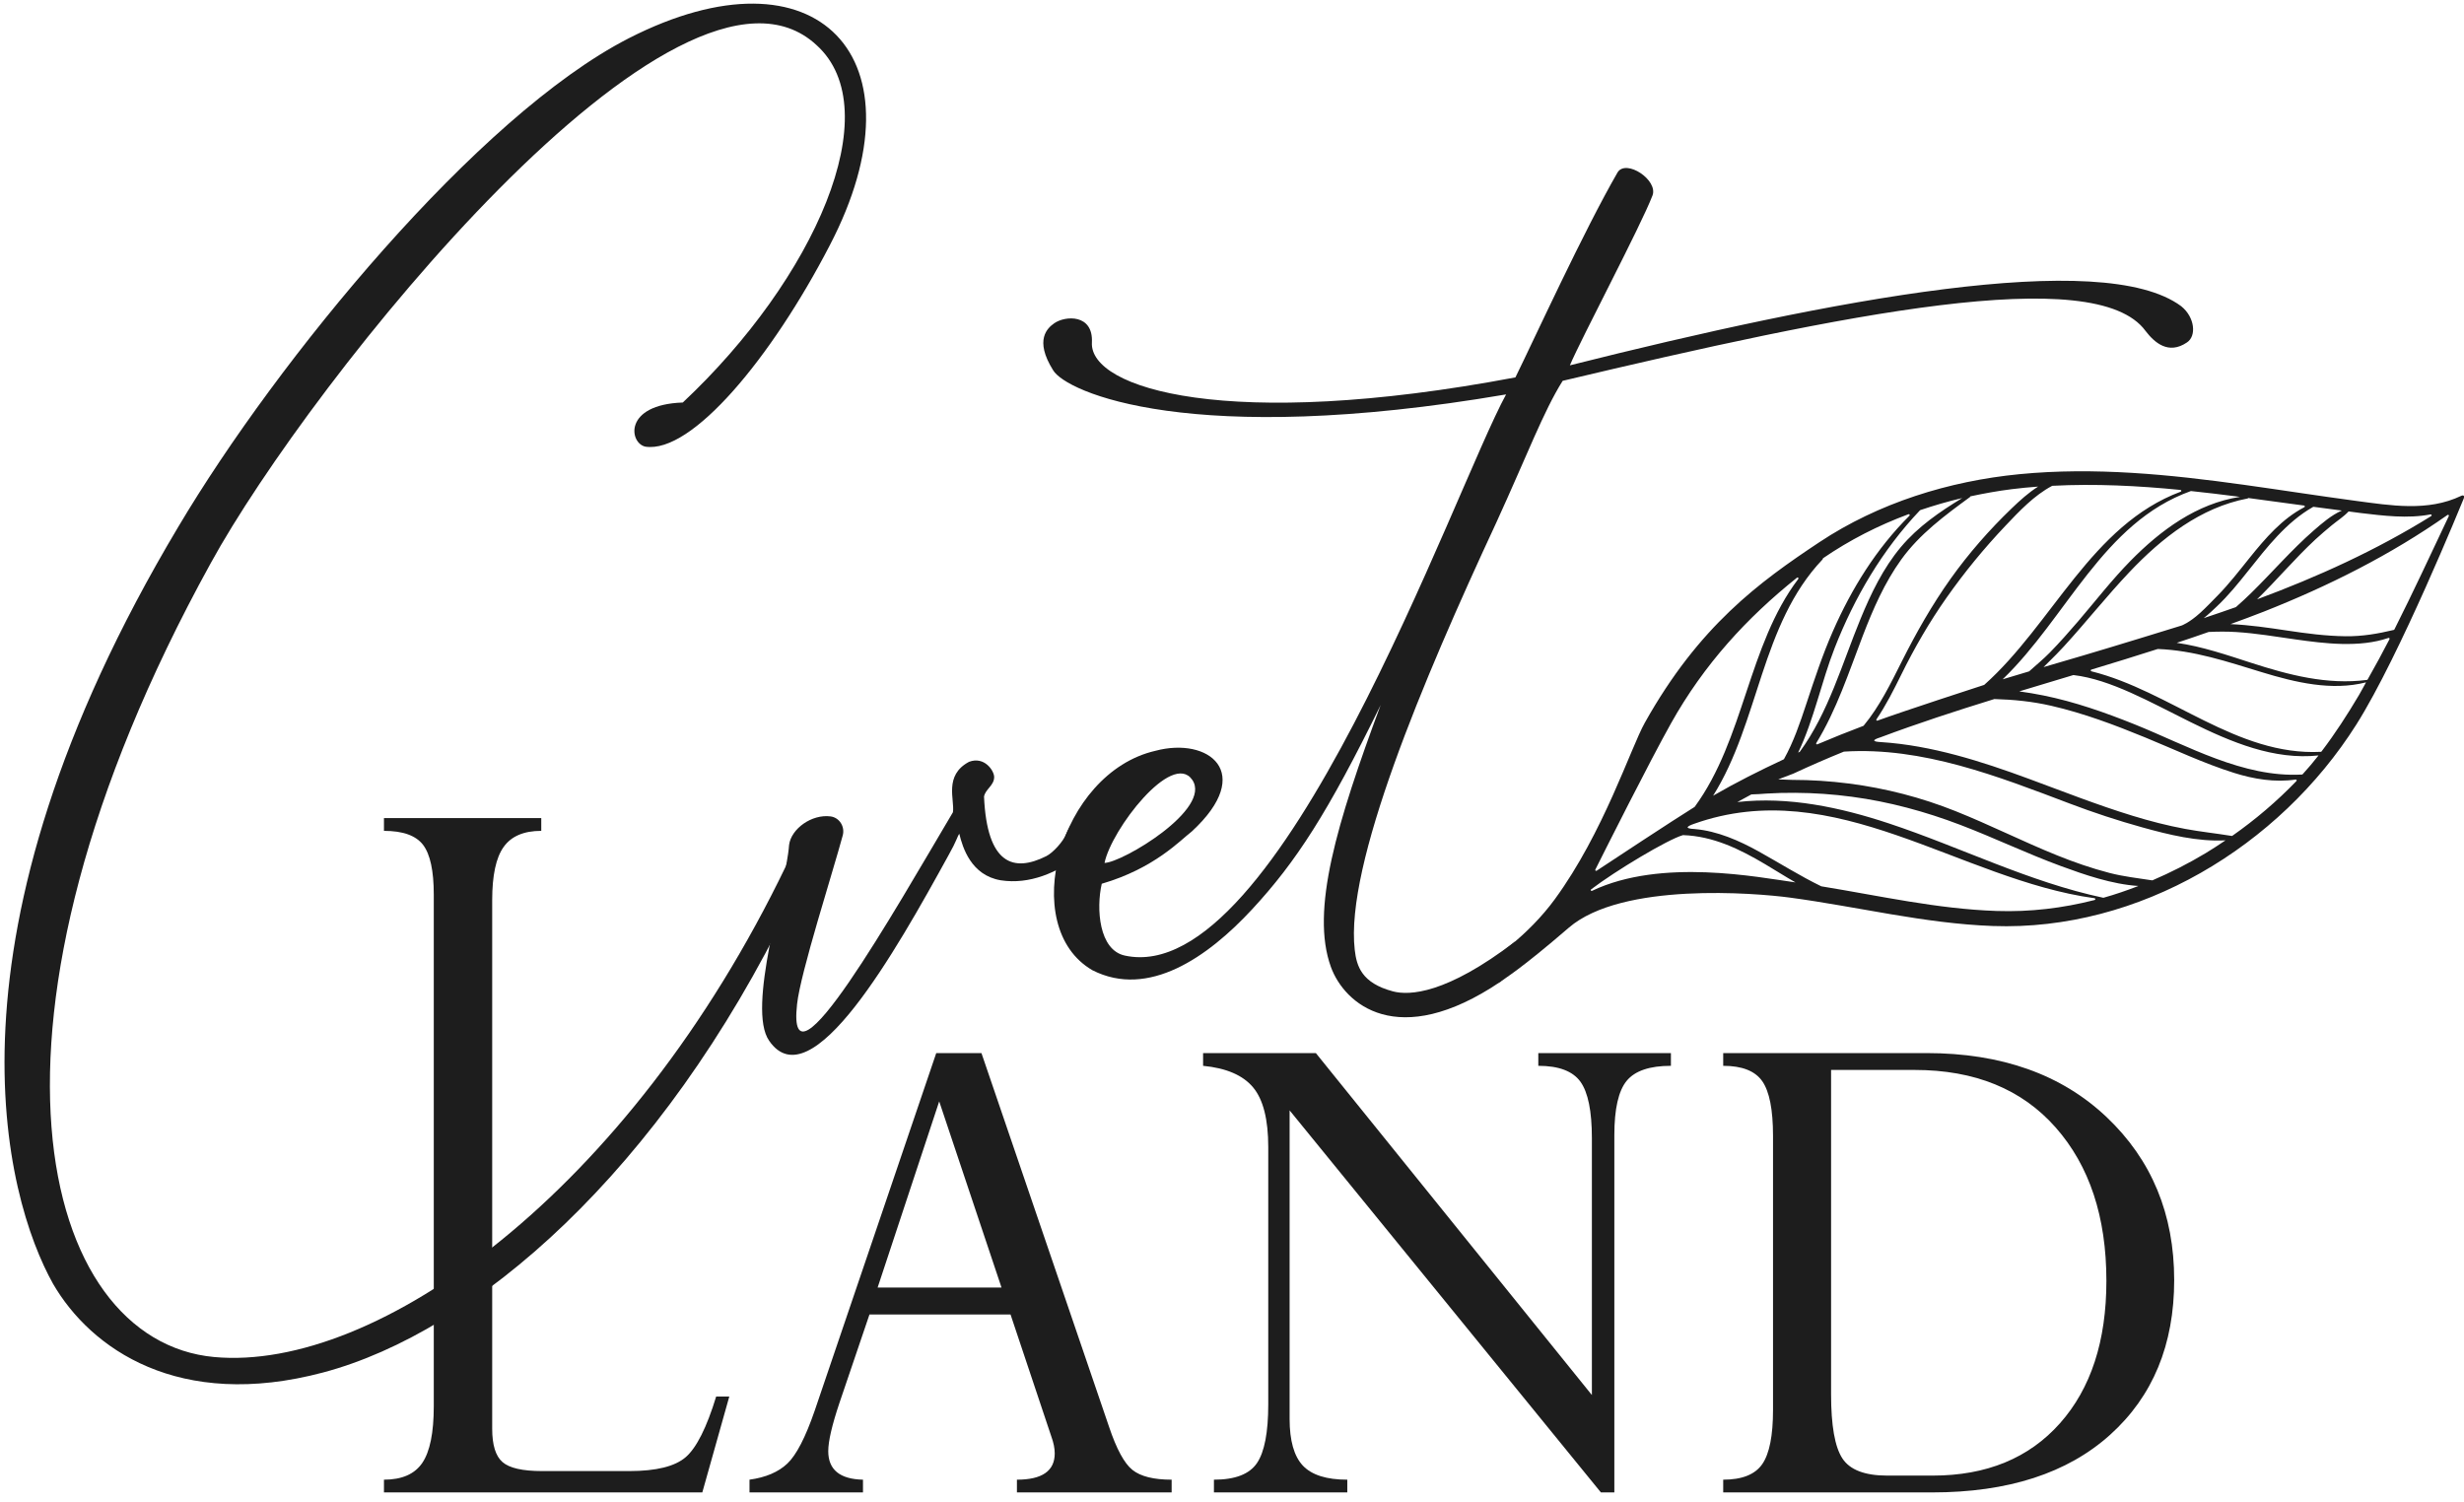 <svg width="105" height="64" viewBox="0 0 105 64" fill="none" xmlns="http://www.w3.org/2000/svg">
    <path
        d="M29.226 62.092C28.769 62.491 27.965 62.69 26.816 62.69H23.098C22.267 62.69 21.706 62.562 21.413 62.306C21.12 62.051 20.974 61.578 20.974 60.886V38.36C20.974 37.306 21.136 36.55 21.461 36.094C21.786 35.636 22.32 35.407 23.065 35.407V34.864H16.362V35.407C17.17 35.407 17.726 35.607 18.03 36.006C18.333 36.405 18.485 37.111 18.485 38.123V59.925C18.485 61.055 18.322 61.858 17.997 62.339C17.673 62.818 17.128 63.057 16.362 63.057V63.6H29.928L31.078 59.513H30.519C30.115 60.833 29.684 61.692 29.226 62.092Z"
        fill="#1D1D1D"/>
    <path
        d="M37.399 54.868L40.023 46.936L42.678 54.868H37.399ZM48.257 62.64C47.911 62.364 47.578 61.751 47.26 60.801L41.823 44.877H39.897L34.718 60.114C34.324 61.255 33.936 62.007 33.552 62.37C33.169 62.733 32.631 62.961 31.939 63.057V63.6H36.775V63.057C35.789 63.036 35.295 62.63 35.295 61.842C35.295 61.416 35.455 60.727 35.774 59.779L37.051 56.018H43.063L44.801 61.217C44.898 61.483 44.946 61.723 44.946 61.937C44.946 62.684 44.408 63.057 43.335 63.057V63.6H49.928V63.057C49.16 63.057 48.604 62.918 48.257 62.64Z"
        fill="#1D1D1D"/>
    <path
        d="M65.553 45.42C66.426 45.42 67.024 45.647 67.349 46.099C67.673 46.551 67.836 47.351 67.836 48.501V59.45L56.073 44.877H51.268V45.42C52.257 45.516 52.968 45.822 53.399 46.339C53.83 46.855 54.045 47.705 54.045 48.887V59.846C54.045 61.038 53.885 61.873 53.566 62.346C53.246 62.821 52.635 63.057 51.73 63.057V63.6H57.413V63.057C56.529 63.057 55.899 62.858 55.521 62.459C55.144 62.059 54.955 61.395 54.955 60.468V47.319L68.22 63.6H68.793V48.373C68.793 47.256 68.969 46.484 69.32 46.058C69.671 45.632 70.299 45.42 71.204 45.42V44.877H65.553V45.42Z"
        fill="#1D1D1D"/>
    <path
        d="M87.781 60.655C86.462 62.139 84.654 62.883 82.356 62.883H80.424C79.466 62.883 78.828 62.638 78.509 62.148C78.189 61.658 78.029 60.748 78.029 59.417V45.596H81.589C84.153 45.596 86.156 46.413 87.598 48.046C89.04 49.679 89.761 51.858 89.761 54.583C89.761 57.147 89.101 59.17 87.781 60.655ZM89.771 47.606C87.852 45.787 85.292 44.877 82.092 44.877H73.432V45.42C74.235 45.42 74.79 45.638 75.096 46.075C75.402 46.512 75.555 47.289 75.555 48.407V60.086C75.555 61.182 75.402 61.951 75.096 62.394C74.79 62.836 74.235 63.057 73.432 63.057V63.6H82.331C85.574 63.6 88.104 62.78 89.923 61.141C91.74 59.503 92.65 57.306 92.65 54.55C92.65 51.741 91.691 49.426 89.771 47.606Z"
        fill="#1D1D1D"/>
    <path
        d="M7.608 22.433C11.816 15.347 20.355 4.932 26.786 1.635C34.826 -2.475 39.525 2.462 35.356 10.461C32.882 15.237 29.487 19.338 27.5 19.034C26.814 18.886 26.557 17.241 29.096 17.153C34.711 11.889 37.883 4.708 34.794 1.921C28.949 -3.5 13.19 16.307 8.976 24.007C-1.855 43.661 1.672 57.145 9.129 57.83C16.028 58.464 26.772 50.863 33.501 36.886C33.605 36.225 35.212 36.113 33.694 38.51C28.142 49.971 20.248 56.763 13.775 58.487C7.613 60.127 3.867 57.475 2.262 54.712C0.213 51.048 -2.885 39.992 7.608 22.433Z"
        fill="#1D1D1D"/>
    <path
        d="M35.39 34.791C35.771 34.839 36.012 35.227 35.913 35.598C35.491 37.17 34.109 41.454 33.966 42.793C33.497 47 38.14 38.775 40.608 34.614C40.691 34.089 40.21 33.041 41.295 32.465C41.949 32.218 42.365 32.843 42.365 33.115C42.365 33.476 41.986 33.633 41.933 33.948C42.06 36.849 43.2 37.181 44.589 36.483C44.865 36.344 45.308 35.869 45.44 35.526C45.863 34.428 47.42 34.206 47.885 33.482C47.996 33.21 48.667 33.258 48.212 33.941C47.374 35.45 45.1 37.897 42.641 37.513C41.382 37.3 41.022 36.121 40.879 35.531C40.795 35.646 40.759 35.848 40.43 36.428C38.162 40.558 34.56 46.938 32.779 44.356C31.8 42.977 33.498 37.812 33.626 36.005C33.717 35.315 34.592 34.689 35.39 34.791Z"
        fill="#1D1D1D"/>
    <path
        d="M50.806 33.232C51.663 34.477 47.831 36.758 47.068 36.774C47.357 35.351 49.948 31.987 50.806 33.232ZM92.95 13.05C89.602 10.558 78.05 12.763 66.898 15.569C67.383 14.421 69.92 9.634 70.418 8.333C70.67 7.677 69.307 6.771 68.936 7.338C67.485 9.85 65.392 14.424 64.578 16.082C52.328 18.395 46.426 16.556 46.53 14.599C46.594 13.365 45.382 13.451 44.923 13.778C44.646 13.974 44.06 14.473 44.876 15.776C45.429 16.711 50.752 19.1 64.18 16.808C61.955 20.88 54.54 42.147 47.937 40.723C46.828 40.488 46.707 38.72 46.95 37.661C49.197 37.005 50.288 35.814 50.79 35.43C53.513 32.914 51.489 31.391 49.235 31.996C45.145 32.938 43.356 39.496 46.553 41.347C48.938 42.559 51.469 40.787 53.35 38.758C55.23 36.731 56.587 34.631 58.835 30.044C56.964 35.083 55.844 38.794 56.713 41.203C57.28 42.772 59.552 44.795 63.933 41.842C64.859 40.716 64.561 40.126 64.561 40.126C61.632 42.366 60.053 42.432 59.358 42.247C58.021 41.891 57.81 41.173 57.73 40.474C57.319 36.869 60.601 29.069 63.756 22.285C65.089 19.373 65.773 17.53 66.591 16.229C78.458 13.414 89.289 11.168 91.43 14.104C91.814 14.605 92.406 15.126 93.191 14.595C93.608 14.326 93.535 13.521 92.95 13.05Z"
        fill="#1D1D1D"/>
    <path
        d="M93.118 35.324C92.361 35.184 91.615 34.99 90.879 34.765C89.376 34.305 87.915 33.727 86.442 33.184C84.43 32.442 82.315 31.765 80.164 31.625C79.762 31.606 79.79 31.528 80.131 31.422C81.729 30.823 83.35 30.296 84.979 29.792C84.984 29.79 84.988 29.79 84.993 29.79C85.796 29.813 86.591 29.889 87.406 30.076C88.782 30.391 90.108 30.89 91.411 31.425C92.664 31.939 93.9 32.528 95.194 32.935C96.041 33.203 96.946 33.351 97.824 33.22C97.862 33.215 97.885 33.258 97.859 33.285C97.027 34.148 96.11 34.929 95.129 35.617C95.121 35.623 95.11 35.625 95.1 35.623C94.441 35.515 93.775 35.446 93.118 35.324ZM93.993 36.356C93.259 36.796 92.503 37.181 91.729 37.513C91.722 37.516 91.715 37.517 91.707 37.516C91.099 37.422 90.491 37.355 89.889 37.199C89.128 37.002 88.386 36.744 87.658 36.45C86.198 35.862 84.792 35.149 83.331 34.566C81.87 33.983 80.356 33.591 78.795 33.391C77.99 33.287 77.177 33.235 76.365 33.235C76.293 33.235 75.853 33.216 75.776 33.214C75.801 33.206 76.234 33.041 76.419 32.969L76.421 32.968C77.129 32.638 77.846 32.327 78.568 32.033C78.572 32.031 78.577 32.03 78.582 32.03C81.93 31.819 85.138 33.085 88.207 34.247C89.218 34.63 90.244 34.968 91.286 35.257C92.414 35.571 93.654 35.875 94.837 35.811C94.559 35.998 94.281 36.184 93.993 36.356ZM89.644 38.256C89.638 38.259 89.63 38.259 89.623 38.257C86.453 37.582 83.553 36.105 80.492 35.09C78.43 34.407 76.202 33.93 74.034 34.18C74.231 34.071 74.427 33.963 74.625 33.858C74.63 33.855 74.636 33.854 74.642 33.854C74.855 33.853 75.069 33.83 75.276 33.818C75.682 33.794 76.088 33.783 76.494 33.786C77.307 33.79 78.118 33.847 78.924 33.955C80.502 34.166 82.052 34.586 83.538 35.153C84.981 35.704 86.375 36.375 87.825 36.908C88.821 37.274 89.997 37.684 91.126 37.756C90.638 37.945 90.145 38.115 89.644 38.256ZM85.08 38.821C82.562 38.736 80.101 38.176 77.621 37.772C77.617 37.772 77.613 37.771 77.609 37.769C76.699 37.326 75.846 36.786 74.945 36.285C74.11 35.822 73.181 35.413 72.222 35.33C71.762 35.308 71.882 35.215 72.189 35.107C78.208 32.967 83.503 37.487 89.255 38.278C89.299 38.284 89.302 38.343 89.261 38.354C87.909 38.699 86.514 38.87 85.08 38.821ZM76.485 37.6C74.947 37.389 70.8 36.554 67.845 37.962C67.802 37.983 67.765 37.929 67.803 37.901C68.833 37.115 71.054 35.781 71.71 35.591C71.715 35.589 71.72 35.589 71.725 35.589C73.001 35.634 74.123 36.177 75.221 36.829C75.645 37.08 76.072 37.353 76.513 37.605C76.504 37.603 76.495 37.602 76.485 37.6ZM73.025 33.896C73.017 33.901 73.009 33.906 73.001 33.911C74.975 30.765 75.03 26.619 77.661 23.845C77.677 23.829 77.678 23.81 77.683 23.792C78.816 23.015 80.042 22.39 81.328 21.913C81.367 21.898 81.398 21.948 81.369 21.978C79.959 23.38 78.904 25.082 78.105 26.902C77.66 27.914 77.317 28.959 76.97 30.007C76.706 30.806 76.432 31.613 76.023 32.347C76.019 32.354 76.013 32.36 76.004 32.363C74.994 32.835 73.995 33.335 73.025 33.896ZM68.039 37.106C68.005 37.128 67.965 37.092 67.984 37.056C68.362 36.301 70.289 32.464 71.207 30.826C72.62 28.304 74.442 26.325 76.576 24.618C76.612 24.588 76.658 24.635 76.631 24.672C74.483 27.509 74.34 31.479 72.221 34.378C72.217 34.383 72.214 34.386 72.21 34.389C71.273 34.971 68.635 36.711 68.039 37.106ZM83.618 21.225C82.655 21.812 81.738 22.438 81.003 23.313C80.249 24.212 79.731 25.287 79.287 26.366C78.5 28.276 77.923 30.359 76.696 32.037C76.672 32.048 76.65 32.06 76.626 32.071C77.301 30.663 77.613 29.068 78.181 27.616C79.025 25.457 80.214 23.436 81.815 21.749C81.819 21.744 81.825 21.74 81.832 21.738C82.418 21.54 83.013 21.366 83.618 21.225ZM83.965 21.152C84.549 21.027 85.138 20.92 85.73 20.846C86.103 20.799 86.477 20.764 86.851 20.736C86.444 20.994 86.075 21.327 85.723 21.666C84.772 22.58 83.891 23.585 83.125 24.66C82.331 25.775 81.661 26.957 81.047 28.178C80.567 29.134 80.097 30.102 79.419 30.922C79.415 30.927 79.409 30.931 79.402 30.934C78.744 31.183 78.092 31.444 77.445 31.719C77.41 31.734 77.379 31.697 77.398 31.665C78.262 30.257 78.786 28.645 79.378 27.1C79.815 25.962 80.304 24.837 81.02 23.843C81.805 22.755 82.876 21.967 83.949 21.181C83.96 21.173 83.962 21.163 83.965 21.152ZM87.465 20.702C89.282 20.608 91.106 20.699 92.92 20.879C92.962 20.883 92.968 20.938 92.928 20.953C89.114 22.378 87.476 26.581 84.56 29.182C84.556 29.186 84.553 29.188 84.547 29.189C84.28 29.273 81.2 30.277 80.004 30.71C79.968 30.723 79.943 30.683 79.965 30.651C80.368 30.055 80.697 29.404 81.018 28.754C81.582 27.608 82.219 26.508 82.955 25.463C83.717 24.381 84.555 23.358 85.466 22.399C86.053 21.781 86.682 21.112 87.445 20.707C87.451 20.704 87.458 20.702 87.465 20.702ZM95.299 21.154C95.35 21.16 95.401 21.167 95.452 21.174C93.61 21.46 92.075 22.592 90.788 23.901C89.991 24.713 89.293 25.616 88.555 26.479C88.165 26.933 87.768 27.382 87.349 27.811C87.076 28.09 86.766 28.342 86.474 28.606C86.469 28.609 86.464 28.612 86.458 28.614C86.086 28.724 85.713 28.837 85.34 28.949C88.073 26.322 89.606 22.275 93.354 20.929C93.361 20.927 93.367 20.926 93.373 20.927C94.017 20.995 94.659 21.071 95.299 21.154ZM95.808 21.223C96.6 21.328 97.392 21.436 98.184 21.544C98.222 21.549 98.23 21.597 98.195 21.615C97.248 22.108 96.541 22.93 95.867 23.769C95.427 24.316 94.998 24.874 94.505 25.376C94.259 25.625 94.02 25.879 93.762 26.114C93.281 26.55 92.965 26.657 92.965 26.657C92.965 26.657 90.151 27.529 88.747 27.941C88.193 28.103 87.638 28.266 87.083 28.429C87.165 28.349 87.245 28.269 87.323 28.191C87.536 27.981 87.746 27.769 87.949 27.548C88.902 26.508 89.776 25.4 90.747 24.375C92.119 22.927 93.768 21.627 95.774 21.244C95.791 21.241 95.8 21.233 95.808 21.223ZM98.567 21.604C98.574 21.599 98.584 21.597 98.593 21.599C98.993 21.653 99.393 21.705 99.794 21.757C99.351 21.95 98.936 22.311 98.591 22.611C98.117 23.024 97.676 23.471 97.24 23.923C96.802 24.377 96.372 24.839 95.921 25.28C95.715 25.482 95.503 25.677 95.286 25.867C95.282 25.87 95.277 25.873 95.273 25.875C94.82 26.035 94.365 26.19 93.91 26.342C94.13 26.167 94.33 25.973 94.473 25.838C94.96 25.378 95.384 24.855 95.8 24.331C96.605 23.321 97.428 22.252 98.567 21.604ZM95.289 26.934C96.14 26.987 96.983 27.131 97.827 27.25C99.042 27.422 100.546 27.61 101.778 27.186C101.812 27.174 101.841 27.207 101.825 27.239C101.527 27.817 101.216 28.388 100.895 28.954C100.889 28.965 100.877 28.973 100.864 28.975C99.171 29.194 97.541 28.766 95.931 28.246C94.921 27.92 93.845 27.549 92.759 27.394C93.213 27.245 93.664 27.091 94.114 26.933C94.118 26.932 94.122 26.931 94.126 26.931C94.513 26.912 94.902 26.91 95.289 26.934ZM99.362 22.388C99.599 22.193 99.874 22.019 100.083 21.795C100.252 21.816 100.42 21.841 100.589 21.862C101.551 21.977 102.605 22.11 103.574 21.921C103.617 21.912 103.64 21.969 103.602 21.993C101.265 23.446 98.762 24.584 96.182 25.541C96.598 25.132 96.998 24.707 97.396 24.279C97.812 23.835 98.231 23.393 98.677 22.98C98.9 22.775 99.13 22.581 99.362 22.388ZM104.353 21.993C103.588 23.607 102.838 25.229 102.034 26.824C102.029 26.834 102.018 26.842 102.007 26.845C101.331 27.006 100.668 27.123 99.952 27.114C99.114 27.104 98.285 26.995 97.458 26.87C96.658 26.75 95.857 26.632 95.049 26.597C95.525 26.422 96.002 26.25 96.474 26.063C99.227 24.974 101.873 23.65 104.296 21.946C104.33 21.922 104.37 21.956 104.353 21.993ZM100.525 29.62C100.036 30.445 99.513 31.257 98.93 32.022C98.923 32.032 98.911 32.038 98.899 32.039C95.315 32.222 92.478 29.443 89.124 28.608C89.085 28.598 89.084 28.547 89.122 28.535C90.064 28.25 91.006 27.96 91.943 27.659C91.948 27.658 91.953 27.657 91.958 27.657C93.483 27.715 94.911 28.195 96.395 28.649C97.811 29.081 99.367 29.453 100.826 29.078C100.724 29.257 100.63 29.442 100.525 29.62ZM98.125 32.993C98.117 33.002 98.107 33.007 98.095 33.007C95.589 33.147 93.223 31.777 90.966 30.869C89.702 30.362 88.409 29.906 87.072 29.636C86.739 29.569 86.396 29.511 86.048 29.463C86.814 29.23 87.58 29 88.346 28.77C88.351 28.769 88.355 28.767 88.359 28.768C91.537 29.145 95.012 32.599 98.801 32.193C98.586 32.469 98.36 32.735 98.125 32.993ZM100.412 30.877C102.261 27.952 104.92 21.408 104.982 21.261C105.036 21.134 104.985 21.081 104.877 21.132C103.459 21.811 101.881 21.542 100.383 21.343C98.795 21.131 97.212 20.881 95.624 20.66C92.457 20.219 89.254 19.896 86.058 20.207C83.052 20.5 80.056 21.429 77.528 23.107C74.974 24.803 72.402 26.672 70.093 30.797C69.485 31.882 68.337 35.475 66.256 38.321C64.057 41.328 59.92 43.083 58.409 42.946L63.933 41.842C64.136 41.681 64.769 41.332 66.851 39.535C69.121 37.578 74.82 38.057 76.264 38.25C79.152 38.636 82.005 39.357 84.926 39.462C91.156 39.685 97.127 36.074 100.412 30.877Z"
        fill="#1D1D1D"/>
</svg>
